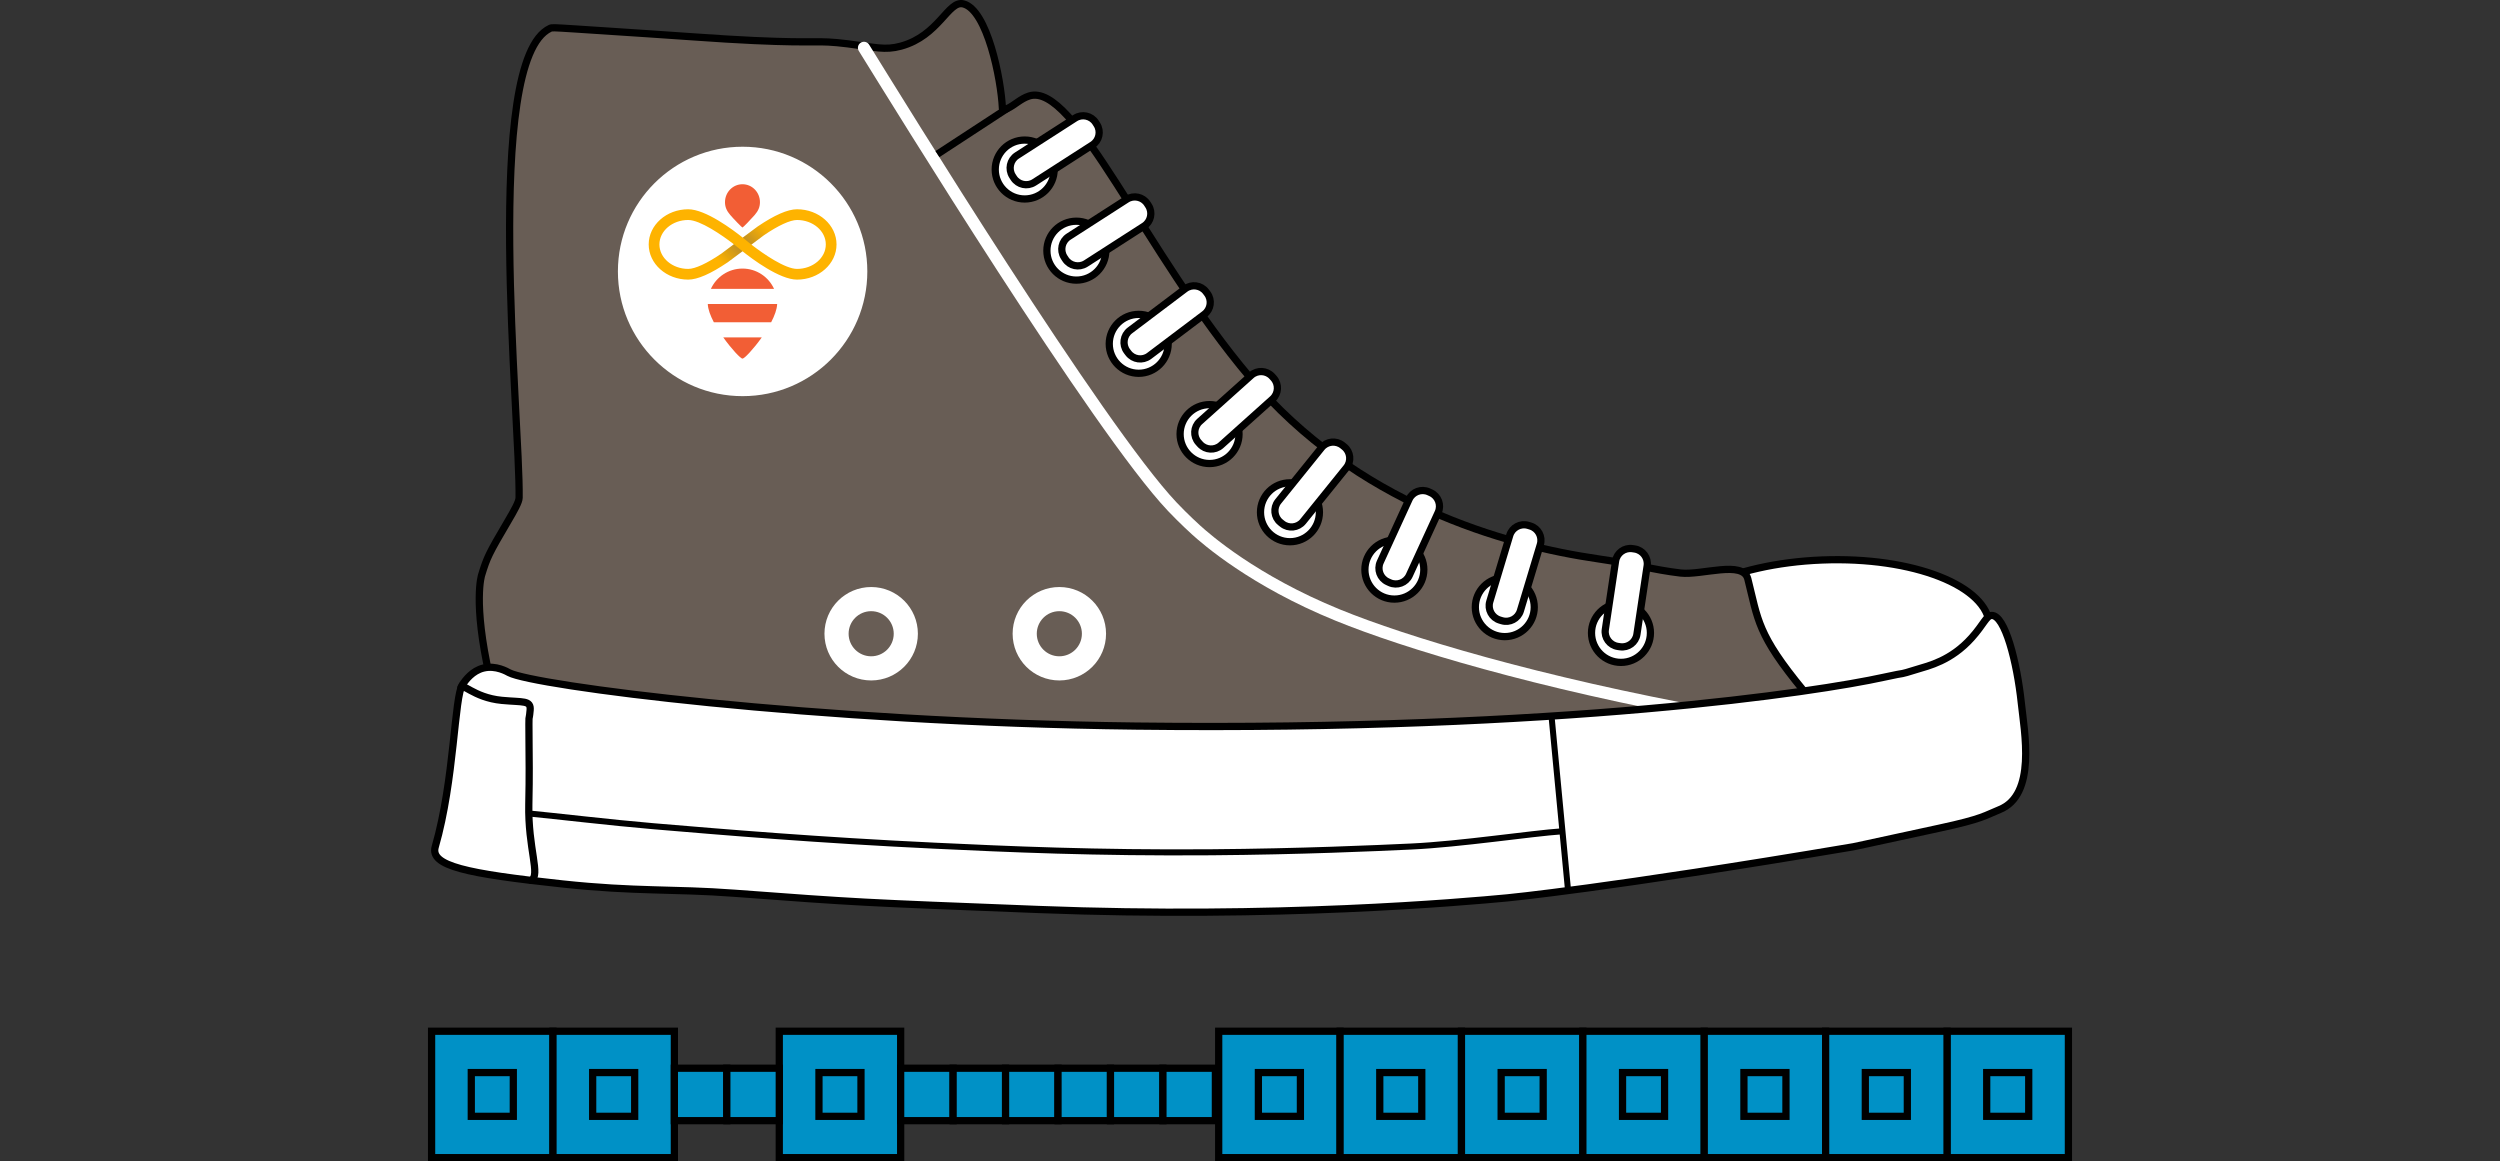 <?xml version="1.0" encoding="utf-8"?>
<!-- Generator: Adobe Illustrator 26.0.3, SVG Export Plug-In . SVG Version: 6.00 Build 0)  -->
<svg version="1.1" xmlns="http://www.w3.org/2000/svg" xmlns:xlink="http://www.w3.org/1999/xlink" x="0px" y="0px"
	 viewBox="0 0 414 192.307" enable-background="new 0 0 414 192.307" xml:space="preserve">
<rect x="0" y="0" width="414" height="192.307" fill="#333333" stroke="none"/>
<g id="Type">
</g>
<g id="Book_Page_Mockup">
</g>
<g id="Swatches_00000051377212806332816590000007020087799797095053_">
</g>
<g id="Image_Refactoring">
	<g>
		
			<rect x="71.472" y="170.773" fill="#0091C6" stroke="#000000" stroke-width="1.2" stroke-miterlimit="10" width="20.102" height="20.934"/>
		
			<rect x="78.044" y="177.617" fill="#0091C6" stroke="#000000" stroke-width="1.2" stroke-miterlimit="10" width="6.959" height="7.247"/>
	</g>
	<g>
		
			<rect x="91.574" y="170.773" fill="#0091C6" stroke="#000000" stroke-width="1.2" stroke-miterlimit="10" width="20.102" height="20.934"/>
		
			<rect x="98.145" y="177.617" fill="#0091C6" stroke="#000000" stroke-width="1.2" stroke-miterlimit="10" width="6.959" height="7.247"/>
	</g>
	<g>
		
			<rect x="129.048" y="170.773" fill="#0091C6" stroke="#000000" stroke-width="1.2" stroke-miterlimit="10" width="20.102" height="20.934"/>
		
			<rect x="135.619" y="177.617" fill="#0091C6" stroke="#000000" stroke-width="1.2" stroke-miterlimit="10" width="6.959" height="7.247"/>
	</g>
	<g>
		
			<rect x="322.426" y="170.773" fill="#0091C6" stroke="#000000" stroke-width="1.2" stroke-miterlimit="10" width="20.102" height="20.934"/>
		
			<rect x="328.998" y="177.617" fill="#0091C6" stroke="#000000" stroke-width="1.2" stroke-miterlimit="10" width="6.959" height="7.247"/>
	</g>
	<g>
		
			<rect x="201.816" y="170.773" fill="#0091C6" stroke="#000000" stroke-width="1.2" stroke-miterlimit="10" width="20.102" height="20.934"/>
		
			<rect x="208.388" y="177.617" fill="#0091C6" stroke="#000000" stroke-width="1.2" stroke-miterlimit="10" width="6.959" height="7.247"/>
	</g>
	<g>
		
			<rect x="221.918" y="170.773" fill="#0091C6" stroke="#000000" stroke-width="1.2" stroke-miterlimit="10" width="20.102" height="20.934"/>
		
			<rect x="228.489" y="177.617" fill="#0091C6" stroke="#000000" stroke-width="1.2" stroke-miterlimit="10" width="6.959" height="7.247"/>
	</g>
	<g>
		
			<rect x="242.02" y="170.773" fill="#0091C6" stroke="#000000" stroke-width="1.2" stroke-miterlimit="10" width="20.102" height="20.934"/>
		
			<rect x="248.591" y="177.617" fill="#0091C6" stroke="#000000" stroke-width="1.2" stroke-miterlimit="10" width="6.959" height="7.247"/>
	</g>
	<g>
		
			<rect x="262.121" y="170.773" fill="#0091C6" stroke="#000000" stroke-width="1.2" stroke-miterlimit="10" width="20.102" height="20.934"/>
		
			<rect x="268.693" y="177.617" fill="#0091C6" stroke="#000000" stroke-width="1.2" stroke-miterlimit="10" width="6.959" height="7.247"/>
	</g>
	<g>
		
			<rect x="282.223" y="170.773" fill="#0091C6" stroke="#000000" stroke-width="1.2" stroke-miterlimit="10" width="20.102" height="20.934"/>
		
			<rect x="288.794" y="177.617" fill="#0091C6" stroke="#000000" stroke-width="1.2" stroke-miterlimit="10" width="6.959" height="7.247"/>
	</g>
	<g>
		
			<rect x="302.325" y="170.773" fill="#0091C6" stroke="#000000" stroke-width="1.2" stroke-miterlimit="10" width="20.102" height="20.934"/>
		
			<rect x="308.896" y="177.617" fill="#0091C6" stroke="#000000" stroke-width="1.2" stroke-miterlimit="10" width="6.959" height="7.247"/>
	</g>
	
		<rect x="149.15" y="176.897" fill="#0091C6" stroke="#000000" stroke-width="1.2" stroke-miterlimit="10" width="8.686" height="8.686"/>
	
		<rect x="157.836" y="176.897" fill="#0091C6" stroke="#000000" stroke-width="1.2" stroke-miterlimit="10" width="8.686" height="8.686"/>
	
		<rect x="166.522" y="176.897" fill="#0091C6" stroke="#000000" stroke-width="1.2" stroke-miterlimit="10" width="8.686" height="8.686"/>
	
		<rect x="175.208" y="176.897" fill="#0091C6" stroke="#000000" stroke-width="1.2" stroke-miterlimit="10" width="8.686" height="8.686"/>
	
		<rect x="183.895" y="176.897" fill="#0091C6" stroke="#000000" stroke-width="1.2" stroke-miterlimit="10" width="8.686" height="8.686"/>
	
		<rect x="192.581" y="176.897" fill="#0091C6" stroke="#000000" stroke-width="1.2" stroke-miterlimit="10" width="8.686" height="8.686"/>
	
		<rect x="111.675" y="176.897" fill="#0091C6" stroke="#000000" stroke-width="1.2" stroke-miterlimit="10" width="8.686" height="8.686"/>
	
		<rect x="120.362" y="176.897" fill="#0091C6" stroke="#000000" stroke-width="1.2" stroke-miterlimit="10" width="8.686" height="8.686"/>
	<g>
		
			<ellipse transform="matrix(0.999 -0.039 0.039 0.999 -3.815 11.721)" fill="#FFFFFF" stroke="#000000" stroke-width="1.2" stroke-miterlimit="10" cx="302.235" cy="104.861" rx="27.298" ry="11.968"/>
		<path fill="#685D55" stroke="#000000" stroke-width="1.2" stroke-miterlimit="10" d="M91.102,4.694
			c-11.216,5.209-4.931,64.756-5.139,77.744c-0.011,0.686-0.802,2.086-1.887,3.931
			c-3.145,5.346-3.427,5.939-4.314,8.84c0,0-1.486,4.456,1.314,16.819
			c5.167,22.807,235.25,23.757,217.616,2.359
			c-7.735-9.386-7.536-11.728-9.255-18.523c-0.791-3.126-7.628-0.561-11.136-0.969
			c-4.164-0.484-8.348-1.583-13.519-2.33
			c-15.878-2.294-40.171-9.222-57.795-30.077
			c-17.482-20.687-29.027-48.999-36.564-46.59
			c-1.423,0.455-2.386,1.517-3.66,2.104c-0.223,0.103-0.752,0.237-0.764-0.04
			c-0.212-4.87-2.526-16.369-6.487-17.321c-2.501-0.601-4.018,5.281-10.32,7
			c-2.69,0.734-4.284,0.173-8.814-0.384c-5.398-0.664-4.549-0.041-15.543-0.545
			c-6.434-0.295-10.117-0.664-29.451-1.909C91.503,4.555,91.404,4.554,91.102,4.694z
			"/>
		
			<circle fill="#FFFFFF" stroke="#000000" stroke-width="1.2" stroke-miterlimit="10" cx="169.69" cy="28.072" r="4.879"/>
		<path fill="#FFFFFF" stroke="#000000" stroke-width="1.2" stroke-miterlimit="10" d="M180.901,24.006l-9.636,6.198
			c-1.137,0.731-2.666,0.4-3.397-0.737l-0.202-0.314
			c-0.731-1.137-0.4-2.666,0.737-3.397l9.636-6.198
			c1.137-0.731,2.666-0.4,3.397,0.737l0.202,0.314
			C182.37,21.745,182.038,23.274,180.901,24.006z"/>
		
			<circle fill="#FFFFFF" stroke="#000000" stroke-width="1.2" stroke-miterlimit="10" cx="178.244" cy="41.51" r="4.879"/>
		<path fill="#FFFFFF" stroke="#000000" stroke-width="1.2" stroke-miterlimit="10" d="M189.455,37.444
			l-9.636,6.198c-1.137,0.731-2.666,0.4-3.397-0.737l-0.202-0.314
			c-0.731-1.137-0.4-2.666,0.737-3.397l9.636-6.198
			c1.137-0.731,2.666-0.4,3.397,0.737l0.202,0.314
			C190.924,35.183,190.592,36.712,189.455,37.444z"/>
		
			<circle fill="#FFFFFF" stroke="#000000" stroke-width="1.2" stroke-miterlimit="10" cx="188.57" cy="56.938" r="4.879"/>
		<path fill="#FFFFFF" stroke="#000000" stroke-width="1.2" stroke-miterlimit="10" d="M199.446,52.045
			l-9.146,6.901c-1.079,0.814-2.628,0.598-3.443-0.482l-0.225-0.298
			c-0.814-1.079-0.598-2.628,0.482-3.443l9.146-6.901
			c1.079-0.814,2.628-0.598,3.443,0.482l0.225,0.298
			C200.742,49.682,200.525,51.231,199.446,52.045z"/>
		
			<circle fill="#FFFFFF" stroke="#000000" stroke-width="1.2" stroke-miterlimit="10" cx="200.303" cy="71.883" r="4.879"/>
		<path fill="#FFFFFF" stroke="#000000" stroke-width="1.2" stroke-miterlimit="10" d="M210.728,66.09l-8.531,7.648
			c-1.007,0.902-2.569,0.817-3.471-0.19l-0.25-0.278
			c-0.902-1.007-0.817-2.569,0.19-3.471l8.531-7.648
			c1.007-0.902,2.569-0.817,3.471,0.19l0.25,0.278
			C211.82,63.626,211.734,65.188,210.728,66.09z"/>
		
			<circle fill="#FFFFFF" stroke="#000000" stroke-width="1.2" stroke-miterlimit="10" cx="213.617" cy="84.832" r="4.879"/>
		<path fill="#FFFFFF" stroke="#000000" stroke-width="1.2" stroke-miterlimit="10" d="M222.977,77.441l-7.193,8.917
			c-0.849,1.052-2.404,1.219-3.457,0.37l-0.291-0.235
			c-1.052-0.849-1.219-2.404-0.37-3.457l7.193-8.917
			c0.849-1.052,2.404-1.219,3.457-0.37l0.291,0.235
			C223.659,74.833,223.826,76.389,222.977,77.441z"/>
		
			<circle fill="#FFFFFF" stroke="#000000" stroke-width="1.2" stroke-miterlimit="10" cx="230.907" cy="94.331" r="4.879"/>
		<path fill="#FFFFFF" stroke="#000000" stroke-width="1.2" stroke-miterlimit="10" d="M238.161,84.865
			l-4.778,10.413c-0.564,1.229-2.031,1.773-3.259,1.209l-0.34-0.156
			c-1.229-0.564-1.773-2.031-1.209-3.259l4.778-10.413
			c0.564-1.229,2.031-1.773,3.259-1.209l0.34,0.156
			C238.181,82.17,238.725,83.636,238.161,84.865z"/>
		<path fill="none" stroke="#FFFFFF" stroke-width="2" stroke-linecap="round" stroke-linejoin="round" stroke-miterlimit="10" d="
			M143.072,7.915c5.533,8.902,38.839,63.107,51.078,76.015
			c1.934,2.04,3.919,3.832,3.919,3.832c1.672,1.509,9.435,8.367,23.457,14.093
			c11.153,4.554,33.158,11.208,62.424,16.531"/>
		
			<circle fill="#FFFFFF" stroke="#000000" stroke-width="1.2" stroke-miterlimit="10" cx="249.194" cy="100.546" r="4.879"/>
		<path fill="#FFFFFF" stroke="#000000" stroke-width="1.2" stroke-miterlimit="10" d="M255.079,90.173
			l-3.303,10.971c-0.39,1.295-1.768,2.035-3.062,1.645l-0.358-0.108
			c-1.295-0.39-2.035-1.768-1.645-3.062l3.303-10.971
			c0.39-1.295,1.768-2.035,3.062-1.645l0.358,0.108
			C254.728,87.501,255.469,88.879,255.079,90.173z"/>
		
			<circle fill="#FFFFFF" stroke="#000000" stroke-width="1.2" stroke-miterlimit="10" cx="268.433" cy="104.814" r="4.879"/>
		<path fill="#FFFFFF" stroke="#000000" stroke-width="1.2" stroke-miterlimit="10" d="M272.771,93.705
			l-1.697,11.331c-0.2,1.337-1.458,2.267-2.795,2.067l-0.37-0.055
			c-1.337-0.2-2.267-1.458-2.067-2.795l1.697-11.331
			c0.2-1.337,1.458-2.267,2.795-2.067l0.37,0.055
			C272.041,91.11,272.971,92.368,272.771,93.705z"/>
		
			<circle fill="#FFFFFF" stroke="#FFFFFF" stroke-width="2" stroke-linecap="round" stroke-linejoin="round" stroke-miterlimit="10" cx="122.977" cy="44.95" r="19.652"/>
		<path fill="#FFFFFF" stroke="#000000" stroke-width="1.2" stroke-miterlimit="10" d="M76.612,113.318
			c0.508-0.72,1.614-2.244,3.46-2.691c2.053-0.497,3.92,0.605,4.229,0.769
			c3.984,2.114,50.109,8.21,103.798,8.842
			c70.715,0.833,113.075-5.71,123.789-8.073c4.61-1.017,1.94-0.211,5.589-1.328
			c1.896-0.581,5.601-1.399,9.019-5.207c2.016-2.246,2.433-3.668,3.304-3.713
			c2.22-0.114,4.214,7.76,4.925,14.477c0.511,4.829,2.542,15.226-3.616,17.684
			c-2.36,0.942-2.651,1.496-9.995,3.075c-14.513,3.122-13.496,2.952-14.224,3.075
			c-40.934,6.914-57.281,8.458-57.281,8.458
			c-7.303,0.689-38.224,3.458-77.657,1.922
			c-29.854-1.163-29.854-1.163-50.361-2.691
			c-10.169-0.758-16.275-0.232-28.449-1.538
			c-15.958-1.712-21.979-2.989-21.066-6.151
			C75.273,129.164,75.222,115.288,76.612,113.318z"/>
		
			<path fill="none" stroke="#000000" stroke-width="1.2" stroke-linecap="round" stroke-linejoin="round" stroke-miterlimit="10" d="
			M76.307,114.012c0.07-1.264,2.029,1.517,6.804,1.969
			c3.546,0.336,4.829-0.052,4.679,1.632c-0.218,2.44-0.218-0.435-0.186,5.005
			c0.018,3.126,0.078,5.548-0.032,10.554c-0.16,7.361,2.006,11.801,0.376,12.62"
			/>
		
			<line fill="#685D55" stroke="#000000" stroke-width="1.2" stroke-miterlimit="10" x1="166.826" y1="17.945" x2="155.239" y2="25.519"/>
		<path fill="#F25E35" d="M117.724,47.835c0.91-1.984,2.914-3.36,5.23-3.36
			c2.316,0,4.32,1.376,5.229,3.36H117.724z M119.771,55.87
			c1.391,1.955,2.886,3.523,3.182,3.523c0.314,0,1.811-1.567,3.199-3.523H119.771z
			 M127.705,53.366c0.568-1.09,0.962-2.155,0.994-3.026h-11.491
			c0.032,0.868,0.43,1.934,1.003,3.026H127.705z"/>
		<path fill="#F25E35" d="M122.953,37.679c-0.089,0-1.459-1.418-2.024-2.078
			c-0.565-0.66-0.87-1.291-0.87-2.122c0-1.641,1.296-2.971,2.895-2.971
			c1.599,0,2.895,1.331,2.895,2.971c0,0.832-0.305,1.462-0.871,2.122
			C124.412,36.26,123.043,37.679,122.953,37.679z"/>
		<path fill="#FEB300" d="M131.988,46.305c-2.877,0-7.41-3.401-9.035-4.699l-2.466,1.842
			c-2.79,1.895-4.984,2.856-6.521,2.856c-3.606,0-6.541-2.613-6.541-5.825
			c0-3.212,2.935-5.825,6.541-5.825c2.879,0,7.411,3.401,9.035,4.699l2.465-1.842
			c2.791-1.896,4.985-2.857,6.521-2.857c3.607,0,6.542,2.613,6.542,5.825
			C138.53,43.692,135.595,46.305,131.988,46.305z M124.426,40.506
			c1.996,1.547,5.604,4.025,7.562,4.025c2.628,0,4.766-1.817,4.766-4.051
			c0-2.233-2.138-4.05-4.766-4.05c-1.138,0-3.093,0.902-5.507,2.54
			L124.426,40.506z M113.966,36.43c-2.628,0-4.766,1.817-4.766,4.05
			c0,2.233,2.138,4.051,4.766,4.051c1.139,0,3.094-0.902,5.507-2.539l2.055-1.537
			C119.533,38.907,115.924,36.43,113.966,36.43z"/>
		
			<linearGradient id="SVGID_1_" gradientUnits="userSpaceOnUse" x1="131.36" y1="34.027" x2="124.517" y2="40.869">
			<stop  offset="0.6" style="stop-color:#685D55;stop-opacity:0"/>
			<stop  offset="1" style="stop-color:#685D55"/>
		</linearGradient>
		<path opacity="0.4" fill="url(#SVGID_1_)" d="M131.988,36.43c-1.138,0-3.093,0.902-5.507,2.54
			l-2.055,1.536l-1.425-1.152l2.465-1.842c2.791-1.896,4.985-2.857,6.521-2.857
			V36.43z"/>
		
			<linearGradient id="SVGID_00000003825327232028173540000007933888456412875178_" gradientUnits="userSpaceOnUse" x1="114.595" y1="46.934" x2="121.438" y2="40.091">
			<stop  offset="0.6" style="stop-color:#685D55;stop-opacity:0"/>
			<stop  offset="1" style="stop-color:#685D55"/>
		</linearGradient>
		<path opacity="0.4" fill="url(#SVGID_00000003825327232028173540000007933888456412875178_)" d="M113.967,44.53
			c1.139,0,3.094-0.902,5.507-2.539l2.056-1.537l1.425,1.152l-2.466,1.842
			c-2.79,1.895-4.984,2.856-6.521,2.856V44.53z"/>
		<circle fill="none" stroke="#FFFFFF" stroke-width="4" stroke-miterlimit="10" cx="144.266" cy="104.947" r="5.736"/>
		<circle fill="none" stroke="#FFFFFF" stroke-width="4" stroke-miterlimit="10" cx="175.426" cy="104.947" r="5.736"/>
		
			<line fill="none" stroke="#000000" stroke-miterlimit="10" x1="256.929" y1="118.582" x2="259.659" y2="147.341"/>
		<path fill="none" stroke="#000000" stroke-miterlimit="10" d="M87.572,134.71
			c4.144,0.395,13.74,1.53,20.569,2.107c11.795,0.998,27.36,2.314,46.787,3.235
			c11.928,0.566,26.439,1.232,45.607,1.085c14.884-0.115,27.279-0.679,33.171-0.953
			c8.169-0.38,19.756-2.163,25.034-2.524"/>
	</g>
</g>
<g id="Layer_5">
</g>
</svg>
